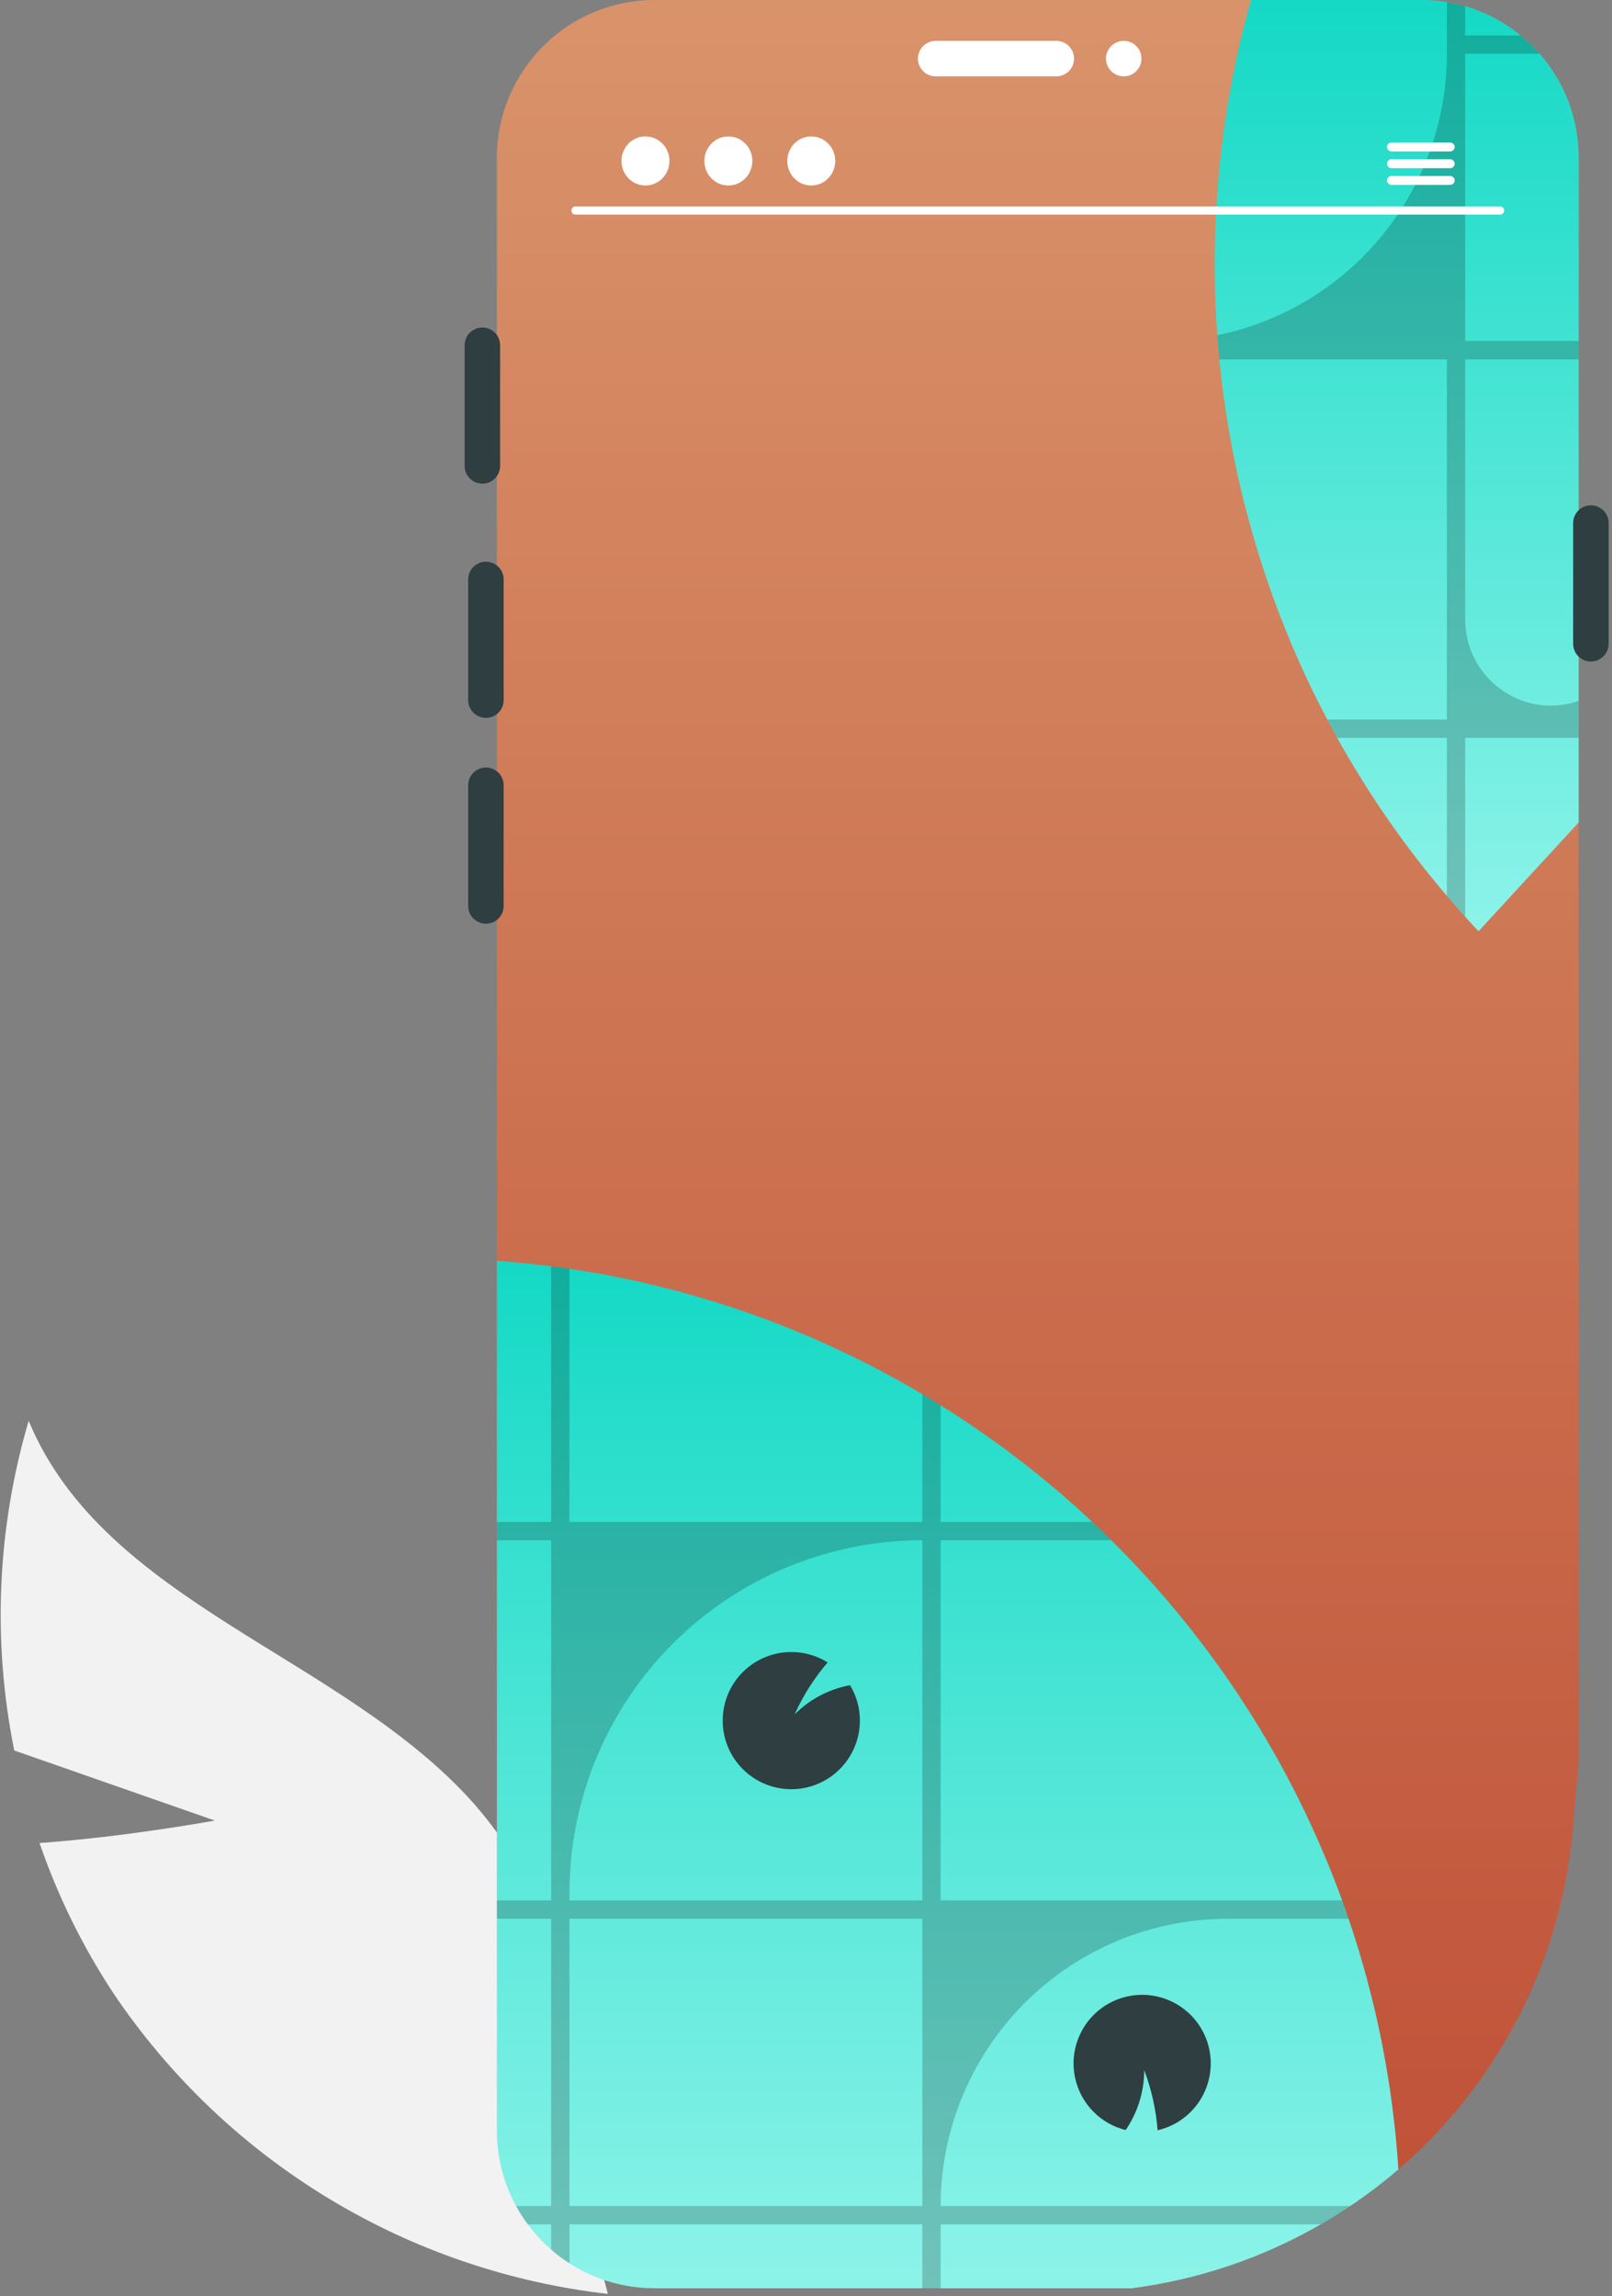 <svg width="455" height="648" viewBox="0 0 455 648" fill="none" xmlns="http://www.w3.org/2000/svg">
<rect x="0" y="0" width="455" height="648" fill="#808080" stroke="none"/>
<path d="M445.583 44.495V496.656L444.012 515.483C441.258 548.164 427.414 578.922 404.776 602.653C401.566 606.01 398.208 609.19 394.702 612.191C390.386 615.913 385.847 619.369 381.111 622.538C378.401 624.36 375.624 626.078 372.801 627.706C356.385 637.187 338.251 643.319 319.45 645.748H184.723C174.001 645.757 163.64 641.879 155.56 634.832C151.56 631.35 148.207 627.188 145.657 622.538C142.093 616.014 140.23 608.698 140.239 601.264V44.495C140.254 32.699 144.946 21.39 153.288 13.049C161.629 4.708 172.938 0.015 184.734 0H401.099C401.611 0 402.112 0.011 402.624 0.023C402.954 0.034 403.284 0.046 403.614 0.08C404.058 0.091 404.502 0.125 404.935 0.171C405.493 0.205 406.039 0.262 406.585 0.33C407.086 0.398 407.587 0.467 408.088 0.546C408.19 0.558 408.281 0.58 408.384 0.592C409.021 0.694 409.659 0.808 410.285 0.945C410.911 1.07 411.548 1.218 412.163 1.377C412.607 1.491 413.062 1.616 413.506 1.742C413.518 1.742 413.54 1.753 413.552 1.753C414.861 2.14 416.158 2.584 417.433 3.096C417.832 3.244 418.23 3.415 418.617 3.586L418.788 3.654C419.107 3.79 419.414 3.927 419.721 4.075C420.643 4.496 421.554 4.963 422.453 5.452C423.932 6.268 425.365 7.165 426.744 8.139C427.188 8.446 427.621 8.776 428.042 9.106C428.395 9.368 428.748 9.641 429.089 9.937C429.118 9.952 429.145 9.971 429.169 9.994C429.214 10.028 429.26 10.074 429.306 10.108C429.613 10.347 429.909 10.597 430.193 10.848C430.751 11.326 431.297 11.827 431.832 12.339C431.98 12.476 432.128 12.612 432.276 12.76C432.424 12.897 432.561 13.045 432.709 13.193C432.857 13.329 432.994 13.477 433.13 13.614C433.212 13.684 433.288 13.76 433.358 13.841C433.768 14.274 434.166 14.718 434.553 15.162C435.042 15.72 435.521 16.289 435.964 16.869C436.351 17.347 436.716 17.826 437.069 18.315C437.399 18.759 437.706 19.203 438.013 19.658C438.096 19.771 438.172 19.889 438.241 20.011C438.56 20.478 438.856 20.956 439.152 21.434C439.892 22.64 440.563 23.893 441.178 25.156C441.405 25.634 441.622 26.101 441.827 26.579C442.088 27.159 442.327 27.74 442.555 28.32C442.646 28.537 442.726 28.764 442.806 28.981C442.931 29.311 443.045 29.641 443.158 29.971C443.284 30.335 443.409 30.711 443.523 31.075L443.796 31.963C443.955 32.498 444.092 33.022 444.228 33.557C444.308 33.875 444.388 34.194 444.456 34.524C444.99 36.849 445.337 39.213 445.492 41.593C445.503 41.889 445.526 42.173 445.537 42.469C445.572 43.141 445.583 43.812 445.583 44.495Z" fill="url(#paint0_linear_47_77)"/>
<path d="M445.583 44.495V232.107L417.331 262.795C416.056 261.452 414.8 260.09 413.563 258.709C411.799 256.774 410.076 254.808 408.395 252.813C407.951 252.3 407.53 251.8 407.098 251.287C405.971 249.967 404.878 248.624 403.785 247.269C393.897 235.035 385.081 221.973 377.434 208.226C376.478 206.507 375.544 204.788 374.622 203.047C366.317 187.32 359.566 170.82 354.463 153.782C353.883 151.858 353.325 149.912 352.802 147.965C348.584 132.729 345.694 117.156 344.162 101.421C343.946 99.201 343.752 96.993 343.593 94.773C343.593 94.716 343.582 94.648 343.582 94.591C343.399 92.178 343.274 89.765 343.16 87.329C341.78 57.876 345.131 28.392 353.086 0H401.099C401.611 0 402.112 0.011 402.624 0.023C402.954 0.034 403.284 0.046 403.615 0.08C404.058 0.091 404.502 0.125 404.935 0.171C405.493 0.205 406.039 0.262 406.585 0.33C407.086 0.398 407.587 0.467 408.088 0.546C408.19 0.558 408.282 0.58 408.384 0.592H408.395C409.033 0.694 409.67 0.808 410.296 0.945C410.922 1.07 411.56 1.218 412.174 1.377C412.618 1.491 413.074 1.616 413.518 1.742C413.529 1.742 413.552 1.753 413.563 1.753C414.872 2.14 416.158 2.584 417.433 3.096C417.832 3.244 418.23 3.415 418.617 3.586L418.788 3.654C419.107 3.79 419.414 3.927 419.721 4.075C420.643 4.496 421.554 4.963 422.453 5.452C423.932 6.268 425.365 7.165 426.744 8.139C427.188 8.446 427.621 8.776 428.042 9.106C428.395 9.368 428.748 9.641 429.089 9.937C429.118 9.952 429.145 9.971 429.169 9.994H429.18C429.385 10.165 429.59 10.336 429.784 10.506C429.92 10.62 430.068 10.734 430.193 10.848C430.387 11.007 430.569 11.178 430.763 11.337C430.854 11.417 430.945 11.497 431.024 11.576C431.298 11.827 431.559 12.077 431.833 12.339C431.981 12.476 432.129 12.612 432.276 12.76C432.424 12.897 432.561 13.045 432.709 13.193C432.857 13.329 432.994 13.477 433.13 13.614L433.142 13.625C433.225 13.685 433.298 13.758 433.358 13.841C433.768 14.274 434.166 14.718 434.553 15.162C435.043 15.72 435.521 16.289 435.965 16.869C436.352 17.347 436.716 17.826 437.069 18.315C437.399 18.759 437.706 19.203 438.013 19.658C438.096 19.771 438.172 19.889 438.241 20.011C438.56 20.478 438.856 20.956 439.152 21.434C439.892 22.64 440.563 23.893 441.178 25.156C441.406 25.634 441.622 26.101 441.827 26.579C442.089 27.159 442.328 27.74 442.555 28.32C442.646 28.537 442.726 28.764 442.806 28.981C442.931 29.311 443.045 29.641 443.158 29.971C443.284 30.335 443.409 30.711 443.523 31.075L443.796 31.963C443.955 32.498 444.092 33.022 444.228 33.557C444.308 33.875 444.388 34.194 444.456 34.524C444.99 36.849 445.337 39.213 445.492 41.593C445.503 41.889 445.526 42.173 445.538 42.469C445.572 43.141 445.583 43.812 445.583 44.495Z" fill="url(#paint1_linear_47_77)"/>
<path opacity="0.2" d="M445.594 101.421V96.23H413.563V15.162H434.564C434.177 14.718 433.779 14.274 433.369 13.841H433.358C433.297 13.758 433.224 13.685 433.141 13.625V13.614H433.13C432.993 13.477 432.857 13.329 432.709 13.193C432.577 13.04 432.437 12.896 432.288 12.76H432.276C432.128 12.612 431.98 12.476 431.832 12.339C431.559 12.077 431.297 11.827 431.024 11.576C430.945 11.496 430.853 11.417 430.762 11.337C430.569 11.178 430.387 11.007 430.193 10.848C430.068 10.734 429.92 10.62 429.783 10.506C429.59 10.335 429.385 10.165 429.18 9.994H413.563V1.753C413.552 1.753 413.529 1.741 413.517 1.741C413.073 1.616 412.618 1.491 412.174 1.377C411.56 1.218 410.922 1.07 410.296 0.945C409.67 0.808 409.033 0.694 408.395 0.592V15.162C408.393 33.841 401.943 51.947 390.133 66.419C378.324 80.891 361.88 90.843 343.581 94.591C343.581 94.648 343.593 94.716 343.593 94.773C343.752 96.993 343.946 99.201 344.162 101.421H408.395V203.047H374.622C375.544 204.788 376.478 206.507 377.434 208.226H408.395V252.813C410.08 254.805 411.802 256.77 413.563 258.709V208.226H445.594V197.777H445.583C445.48 197.811 445.389 197.845 445.287 197.879C429.681 203.127 413.563 191.288 413.563 174.817V101.421H445.594Z" fill="black"/>
<path d="M60.641 513.756L4.02 493.974C-2.213 463.098 -0.815 431.167 8.092 400.954C29.572 452.666 96.566 467.124 133.763 508.98C145.265 522.123 153.661 537.686 158.33 554.515C163 571.345 163.822 589.009 160.736 606.199L171.578 647.332C143.567 644.12 116.586 634.873 92.493 620.229C68.4 605.585 47.769 585.892 32.02 562.507C23.314 549.3 16.307 535.05 11.162 520.092C35.603 518.358 60.641 513.756 60.641 513.756Z" fill="#F2F2F2"/>
<path d="M137.152 202.578C135.824 202.577 134.552 202.049 133.613 201.11C132.674 200.171 132.146 198.899 132.145 197.571V163.523C132.144 162.864 132.272 162.212 132.524 161.604C132.775 160.996 133.143 160.443 133.608 159.977C134.074 159.511 134.626 159.142 135.234 158.89C135.842 158.638 136.494 158.508 137.152 158.508C137.81 158.508 138.462 158.638 139.07 158.89C139.678 159.142 140.23 159.511 140.695 159.977C141.16 160.443 141.529 160.996 141.78 161.604C142.031 162.212 142.16 162.864 142.159 163.523V197.571C142.157 198.899 141.629 200.171 140.691 201.11C139.752 202.049 138.479 202.577 137.152 202.578V202.578Z" fill="#2E3E41"/>
<path d="M136.15 136.484C134.823 136.483 133.55 135.955 132.611 135.016C131.673 134.077 131.145 132.804 131.143 131.477V97.428C131.145 96.102 131.673 94.83 132.612 93.893C133.551 92.955 134.824 92.429 136.15 92.429C137.477 92.429 138.749 92.955 139.688 93.893C140.627 94.83 141.155 96.102 141.157 97.428V131.477C141.156 132.804 140.628 134.077 139.689 135.016C138.75 135.955 137.478 136.483 136.15 136.484Z" fill="#2E3E41"/>
<path d="M259.096 16.542C259.097 15.215 259.626 13.942 260.564 13.003C261.503 12.065 262.776 11.537 264.103 11.535H298.152C299.48 11.535 300.753 12.063 301.692 13.002C302.631 13.941 303.159 15.214 303.159 16.542C303.159 17.87 302.631 19.144 301.692 20.083C300.753 21.022 299.48 21.549 298.152 21.549H264.103C262.776 21.548 261.503 21.02 260.564 20.081C259.626 19.142 259.098 17.87 259.096 16.542V16.542Z" fill="white"/>
<path d="M137.152 260.661C135.824 260.66 134.552 260.132 133.613 259.193C132.674 258.254 132.146 256.982 132.145 255.654V221.606C132.144 220.947 132.272 220.295 132.524 219.687C132.775 219.079 133.143 218.526 133.608 218.06C134.074 217.594 134.626 217.225 135.234 216.973C135.842 216.721 136.494 216.591 137.152 216.591C137.81 216.591 138.462 216.721 139.07 216.973C139.678 217.225 140.23 217.594 140.695 218.06C141.16 218.526 141.529 219.079 141.78 219.687C142.031 220.295 142.16 220.947 142.159 221.606V255.654C142.157 256.982 141.629 258.254 140.691 259.193C139.752 260.132 138.479 260.66 137.152 260.661V260.661Z" fill="#2E3E41"/>
<path d="M449.041 186.673C447.714 186.672 446.441 186.143 445.502 185.205C444.564 184.266 444.036 182.993 444.034 181.666V147.617C444.033 146.959 444.162 146.307 444.413 145.699C444.664 145.09 445.033 144.538 445.498 144.072C445.963 143.606 446.515 143.237 447.123 142.984C447.731 142.732 448.383 142.603 449.041 142.603C449.7 142.603 450.351 142.732 450.959 142.984C451.567 143.237 452.12 143.606 452.585 144.072C453.05 144.538 453.418 145.09 453.67 145.699C453.921 146.307 454.049 146.959 454.048 147.617V181.666C454.047 182.993 453.519 184.266 452.58 185.205C451.642 186.144 450.369 186.672 449.041 186.673V186.673Z" fill="#2E3E41"/>
<path d="M317.179 21.549C319.944 21.549 322.186 19.308 322.186 16.542C322.186 13.777 319.944 11.535 317.179 11.535C314.414 11.535 312.172 13.777 312.172 16.542C312.172 19.308 314.414 21.549 317.179 21.549Z" fill="white"/>
<path d="M394.709 612.188C390.393 615.91 385.855 619.366 381.118 622.535C378.409 624.356 375.632 626.075 372.809 627.703C356.392 637.184 338.259 643.316 319.457 645.745H184.73C174.009 645.754 163.648 641.876 155.567 634.829C151.567 631.347 148.215 627.185 145.664 622.535C142.101 616.011 140.238 608.695 140.246 601.261V355.801C145.391 356.166 150.498 356.678 155.567 357.338C157.298 357.554 159.016 357.793 160.735 358.055C195.92 363.25 229.753 375.263 260.335 393.422C262.065 394.446 263.795 395.493 265.503 396.575C280.812 406.112 295.148 417.13 308.302 429.471C310.112 431.167 311.899 432.893 313.664 434.65C342.637 463.287 364.895 497.996 378.83 536.276C379.456 537.995 380.063 539.725 380.651 541.467C388.435 564.318 393.162 588.098 394.709 612.188Z" fill="url(#paint2_linear_47_77)"/>
<path opacity="0.2" d="M265.503 622.535C265.503 611.888 267.6 601.345 271.675 591.509C275.75 581.673 281.722 572.735 289.252 565.207C296.781 557.679 305.719 551.708 315.556 547.634C325.393 543.561 335.936 541.465 346.583 541.467H380.652C380.06 539.725 379.453 537.995 378.83 536.276H265.503V434.65H313.664C311.899 432.897 310.112 431.171 308.302 429.471H265.503V396.574C263.796 395.493 262.065 394.446 260.335 393.421V429.471H160.735V358.055C159.017 357.793 157.298 357.554 155.568 357.338V429.471H140.246V434.65H155.568V536.276H140.246V541.467H155.568V622.535H145.665C146.651 624.331 147.757 626.057 148.977 627.703H155.568V634.828C157.194 636.246 158.921 637.543 160.735 638.71V627.703H260.335V645.745H265.503V627.703H372.809C375.632 626.075 378.409 624.356 381.118 622.535L265.503 622.535ZM260.335 622.535H160.735V541.467H260.335V622.535ZM260.335 536.276H160.735V534.261C160.735 507.845 171.228 482.509 189.906 463.829C208.585 445.148 233.918 434.653 260.335 434.65V536.276Z" fill="black"/>
<path d="M242.703 485.543C242.704 489.832 241.28 494.001 238.655 497.394C236.03 500.787 232.352 503.211 228.199 504.287C224.046 505.362 219.654 505.027 215.712 503.335C211.77 501.643 208.502 498.69 206.421 494.939C204.339 491.187 203.563 486.851 204.214 482.611C204.865 478.371 206.906 474.467 210.017 471.513C213.127 468.559 217.131 466.722 221.399 466.29C225.667 465.859 229.958 466.857 233.597 469.129C229.812 473.555 226.673 478.495 224.274 483.801C228.539 479.535 233.995 476.658 239.926 475.549C241.75 478.562 242.711 482.02 242.703 485.543Z" fill="#2E3E41"/>
<path d="M308.7 595.98C305.666 592.947 303.725 588.993 303.182 584.738C302.639 580.482 303.526 576.167 305.702 572.47C307.878 568.773 311.22 565.904 315.204 564.313C319.188 562.722 323.588 562.5 327.712 563.681C331.836 564.861 335.451 567.379 337.988 570.837C340.526 574.296 341.844 578.5 341.733 582.788C341.622 587.076 340.09 591.206 337.378 594.53C334.665 597.853 330.925 600.181 326.746 601.147C326.292 595.341 325.019 589.629 322.963 584.18C322.963 590.213 321.14 596.105 317.731 601.083C314.31 600.242 311.186 598.477 308.7 595.98V595.98Z" fill="#2E3E41"/>
<path d="M423.436 60.56H162.401C162.099 60.553 161.811 60.428 161.6 60.212C161.389 59.996 161.271 59.706 161.271 59.404C161.271 59.102 161.389 58.812 161.6 58.596C161.811 58.38 162.099 58.255 162.401 58.248H423.436C423.738 58.255 424.025 58.38 424.237 58.596C424.448 58.812 424.566 59.102 424.566 59.404C424.566 59.706 424.448 59.996 424.237 60.212C424.025 60.428 423.738 60.553 423.436 60.56Z" fill="white"/>
<path d="M182.185 52.347C185.925 52.347 188.958 49.247 188.958 45.423C188.958 41.599 185.925 38.498 182.185 38.498C178.444 38.498 175.411 41.599 175.411 45.423C175.411 49.247 178.444 52.347 182.185 52.347Z" fill="white"/>
<path d="M205.583 52.347C209.324 52.347 212.356 49.247 212.356 45.423C212.356 41.599 209.324 38.498 205.583 38.498C201.842 38.498 198.81 41.599 198.81 45.423C198.81 49.247 201.842 52.347 205.583 52.347Z" fill="white"/>
<path d="M228.982 52.347C232.723 52.347 235.755 49.247 235.755 45.423C235.755 41.599 232.723 38.498 228.982 38.498C225.241 38.498 222.208 41.599 222.208 45.423C222.208 49.247 225.241 52.347 228.982 52.347Z" fill="white"/>
<path d="M409.348 40.215H392.727C392.397 40.221 392.084 40.357 391.853 40.592C391.622 40.828 391.493 41.144 391.493 41.473C391.493 41.803 391.622 42.119 391.853 42.355C392.084 42.59 392.397 42.725 392.727 42.732H409.348C409.677 42.725 409.991 42.59 410.222 42.355C410.452 42.119 410.582 41.803 410.582 41.473C410.582 41.144 410.452 40.828 410.222 40.592C409.991 40.357 409.677 40.221 409.348 40.215V40.215Z" fill="white"/>
<path d="M409.348 44.939H392.727C392.397 44.946 392.084 45.081 391.853 45.316C391.622 45.552 391.493 45.868 391.493 46.197C391.493 46.527 391.622 46.843 391.853 47.079C392.084 47.314 392.397 47.449 392.727 47.456H409.348C409.677 47.449 409.991 47.314 410.222 47.079C410.452 46.843 410.582 46.527 410.582 46.197C410.582 45.868 410.452 45.552 410.222 45.316C409.991 45.081 409.677 44.946 409.348 44.939V44.939Z" fill="white"/>
<path d="M409.348 49.657H392.727C392.397 49.663 392.084 49.799 391.853 50.034C391.622 50.269 391.493 50.586 391.493 50.915C391.493 51.245 391.622 51.561 391.853 51.796C392.084 52.032 392.397 52.167 392.727 52.174H409.348C409.677 52.167 409.991 52.032 410.222 51.796C410.452 51.561 410.582 51.245 410.582 50.915C410.582 50.586 410.452 50.269 410.222 50.034C409.991 49.799 409.677 49.663 409.348 49.657V49.657Z" fill="white"/>
<defs>
<linearGradient id="paint0_linear_47_77" x1="292.911" y1="0" x2="292.911" y2="645.748" gradientUnits="userSpaceOnUse">
<stop stop-color="#D9936A"/>
<stop offset="1" stop-color="#BF4F36"/>
</linearGradient>
<linearGradient id="paint1_linear_47_77" x1="394.22" y1="0" x2="394.22" y2="262.795" gradientUnits="userSpaceOnUse">
<stop stop-color="#14D9C5"/>
<stop offset="1" stop-color="#8DF3E9"/>
</linearGradient>
<linearGradient id="paint2_linear_47_77" x1="267.478" y1="355.801" x2="267.478" y2="645.745" gradientUnits="userSpaceOnUse">
<stop stop-color="#14D9C5"/>
<stop offset="1" stop-color="#8DF3E9"/>
</linearGradient>
</defs>
</svg>
